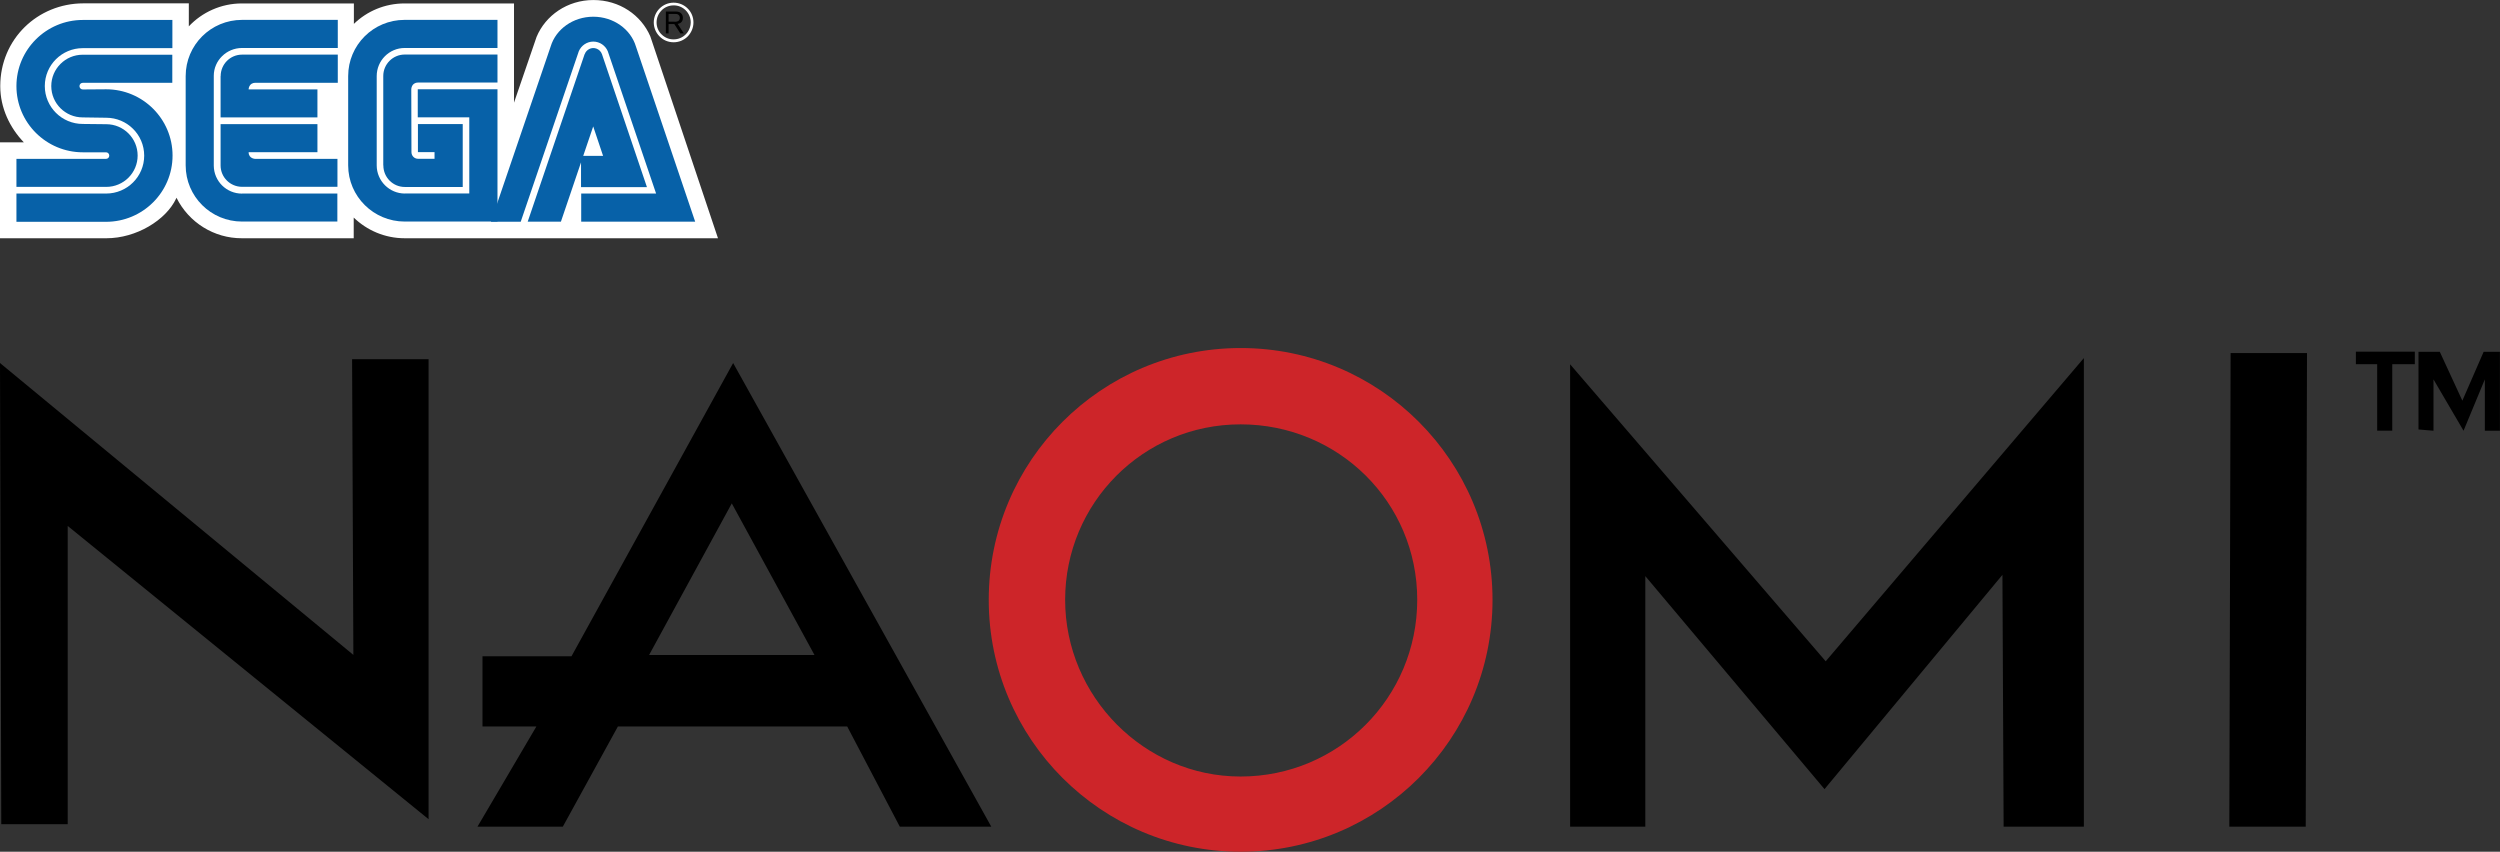 <?xml version="1.0" encoding="UTF-8"?><svg id="b" xmlns="http://www.w3.org/2000/svg" width="103.55mm" height="35.28mm" viewBox="0 0 293.53 100"><rect x="0" y="0" width="293.53" height="100" fill="#333333" stroke="none"/><g id="c"><path d="M41.53,25.54c1.55,1.5,3.66,2.43,5.99,2.43h36.78s-7.94-23.69-7.94-23.69c-1.08-2.52-3.63-4.28-6.69-4.28s-5.63,1.82-6.67,4.33l-2.65,7.72V.4s-12.85,0-12.85,0c-2.32,0-4.41.91-5.95,2.4V.4s-13.15,0-13.15,0c-2.45,0-4.68,1.04-6.23,2.69V.39h-12.39C4.42.4.03,4.58.03,10.11c0,2.56,1.12,4.88,2.77,6.6H0s0,11.26,0,11.26h12.49c3.51,0,6.99-2.12,8.19-4.66l.04-.1c1.45,2.92,4.42,4.77,7.68,4.76h13.13v-2.43" fill="#fff"/><path d="M1.93,26.04h10.53c4.31-.01,7.8-3.49,7.8-7.78s-3.49-7.78-7.8-7.78l-2.74.02c-.22,0-.39-.18-.39-.39,0-.22.17-.39.39-.39h10.51s0-3.3,0-3.3h-10.52c-2.03,0-3.69,1.65-3.69,3.68s1.65,3.68,3.69,3.68l2.75.04c2.47,0,4.47,1.99,4.47,4.45s-2,4.45-4.47,4.45H1.93v3.33" fill="#0761a8"/><path d="M1.93,21.94h10.54c2.04,0,3.69-1.65,3.69-3.68s-1.65-3.68-3.69-3.68l-2.75-.03c-2.46,0-4.46-1.99-4.46-4.45s2-4.45,4.46-4.45h10.52s0-3.31,0-3.31h-10.51c-4.3,0-7.8,3.48-7.8,7.77s3.5,7.77,7.8,7.77h2.72c.21,0,.38.17.38.39,0,.21-.17.38-.38.38H1.93s0,3.29,0,3.29M28.42,22.73c-1.83,0-3.31-1.46-3.32-3.29,0,0,0-.02,0-.03v-10.52c0-1.79,1.5-3.26,3.32-3.26h11.24s0-3.3,0-3.3h-11.24c-3.66,0-6.62,2.95-6.62,6.6v10.48c0,3.65,2.96,6.6,6.62,6.6h11.19s0-3.29,0-3.29h-11.19" fill="#0761a8"/><path d="M25.91,8.93c0-1.39,1.12-2.52,2.51-2.52,0,0,0,0,0,0h11.24v3.31h-9.68c-.78,0-.79.77-.79.77h8.08v3.29h-11.37v-4.85M28.42,21.93c-1.39,0-2.52-1.12-2.52-2.51,0,0,0,0,0,0v-4.85h11.37v3.3h-8.08c.01.78.79.78.79.78h9.64v3.28s-11.19,0-11.19,0M47.54,22.72c-1.82,0-3.31-1.48-3.31-3.31v-10.48c0-1.82,1.47-3.3,3.29-3.3,0,0,0,0,0,0h10.89v-3.3h-10.91c-3.66,0-6.62,2.95-6.62,6.6v10.48c0,3.65,2.99,6.6,6.64,6.6h10.89s0-15.53,0-15.53h-9.36v3.29h6.05v8.94h-7.57" fill="#0761a8"/><path d="M45.01,19.42c0,1.4,1.13,2.53,2.52,2.53h6.8v-7.39h-5.26v3.3h1.95v.78s-1.94,0-1.94,0c-.43,0-.77-.35-.77-.78l-.02-7.38s0-.77.78-.79h9.34v-3.29s-10.89,0-10.89,0c-1.39,0-2.52,1.13-2.52,2.52h0v10.48M68.65,6.36c.2-.56.81-.86,1.37-.66.31.11.55.35.66.66l5.28,15.61h-7.74v-3.67h2.59l-1.16-3.46-3.79,11.18h-3.9l6.68-19.66" fill="#0761a8"/><path d="M77.03,22.72h-8.79v3.3h13.38l-6.96-20.58c-.61-2.01-2.62-3.48-5-3.48s-4.39,1.47-5,3.48l-7.02,20.59h3.5l6.82-20.02c.29-.68.96-1.13,1.7-1.13.76,0,1.42.47,1.7,1.13l5.68,16.73" fill="#0761a8"/><path d="M80.74,4.28c-.44.44-1.03.68-1.65.68-.62,0-1.21-.24-1.64-.68-.44-.43-.69-1.03-.69-1.65,0-1.28,1.05-2.32,2.33-2.32.62,0,1.21.24,1.65.68.44.43.68,1.02.68,1.64,0,.62-.25,1.21-.68,1.65ZM77.68,1.22c-.38.37-.59.88-.59,1.41,0,.53.2,1.04.59,1.41.37.37.88.59,1.41.58,1.11,0,2-.89,2.01-2,0-.53-.21-1.03-.59-1.41-.38-.38-.89-.59-1.42-.58-.53,0-1.03.2-1.41.58Z" fill="#fff" fill-rule="evenodd"/><path d="M78.5,3.92v-1.1h.67l.71,1.1h.41l-.72-1.12s0,0,.01,0c.14-.03.6-.12.6-.7,0-.24-.08-.45-.28-.6-.2-.15-.4-.15-.75-.15h-.97v2.57h.34ZM79.18,2.54h-.68v-.91h.69c.19,0,.35,0,.48.11.15.12.15.29.15.36,0,.19-.09.36-.32.42-.1.03-.2.03-.31.03ZM50.32,96.17v-54h-8.98l.15,34.72L0,42.62l.15,54.15h7.8v-35.02s42.37,34.43,42.37,34.43ZM56.06,97.06l6.92-11.77h-6.33v-8.24h10.45l18.98-34.43,30.31,54.44h-10.74l-6.18-11.77h-26.92l-6.47,11.77s-10.01,0-10.01,0ZM76.21,76.9h19.42l-9.71-17.8-9.71,17.8ZM193.18,97.06h-8.83v-54.29l30.01,34.87,30.31-35.6v55.02h-9.42l-.14-29.57-20.89,25.16-21.04-25.01v29.43h0ZM261.75,97.06l.15-55.61h8.97l-.15,55.61h-8.97,0ZM279.11,50.56v-7.8h-2.5v-1.47h6.92v1.47h-2.65v7.8h-1.76ZM283.96,50.42v-9.12h2.5l2.65,5.74,2.5-5.74h1.91v9.27h-1.77v-6.03l-2.5,6.03-3.53-6.03v6.03l-1.77-.15h0Z" fill-rule="evenodd"/><path d="M116.09,70.43c0-16.33,13.24-29.57,29.58-29.57s29.57,13.24,29.57,29.57-13.24,29.57-29.57,29.57-29.58-13.24-29.58-29.57h0ZM145.66,91.17c11.48,0,20.74-9.27,20.74-20.75s-9.27-20.6-20.74-20.6-20.6,9.27-20.6,20.6,9.27,20.75,20.6,20.75h0Z" fill="#cd2529" fill-rule="evenodd"/></g></svg>
